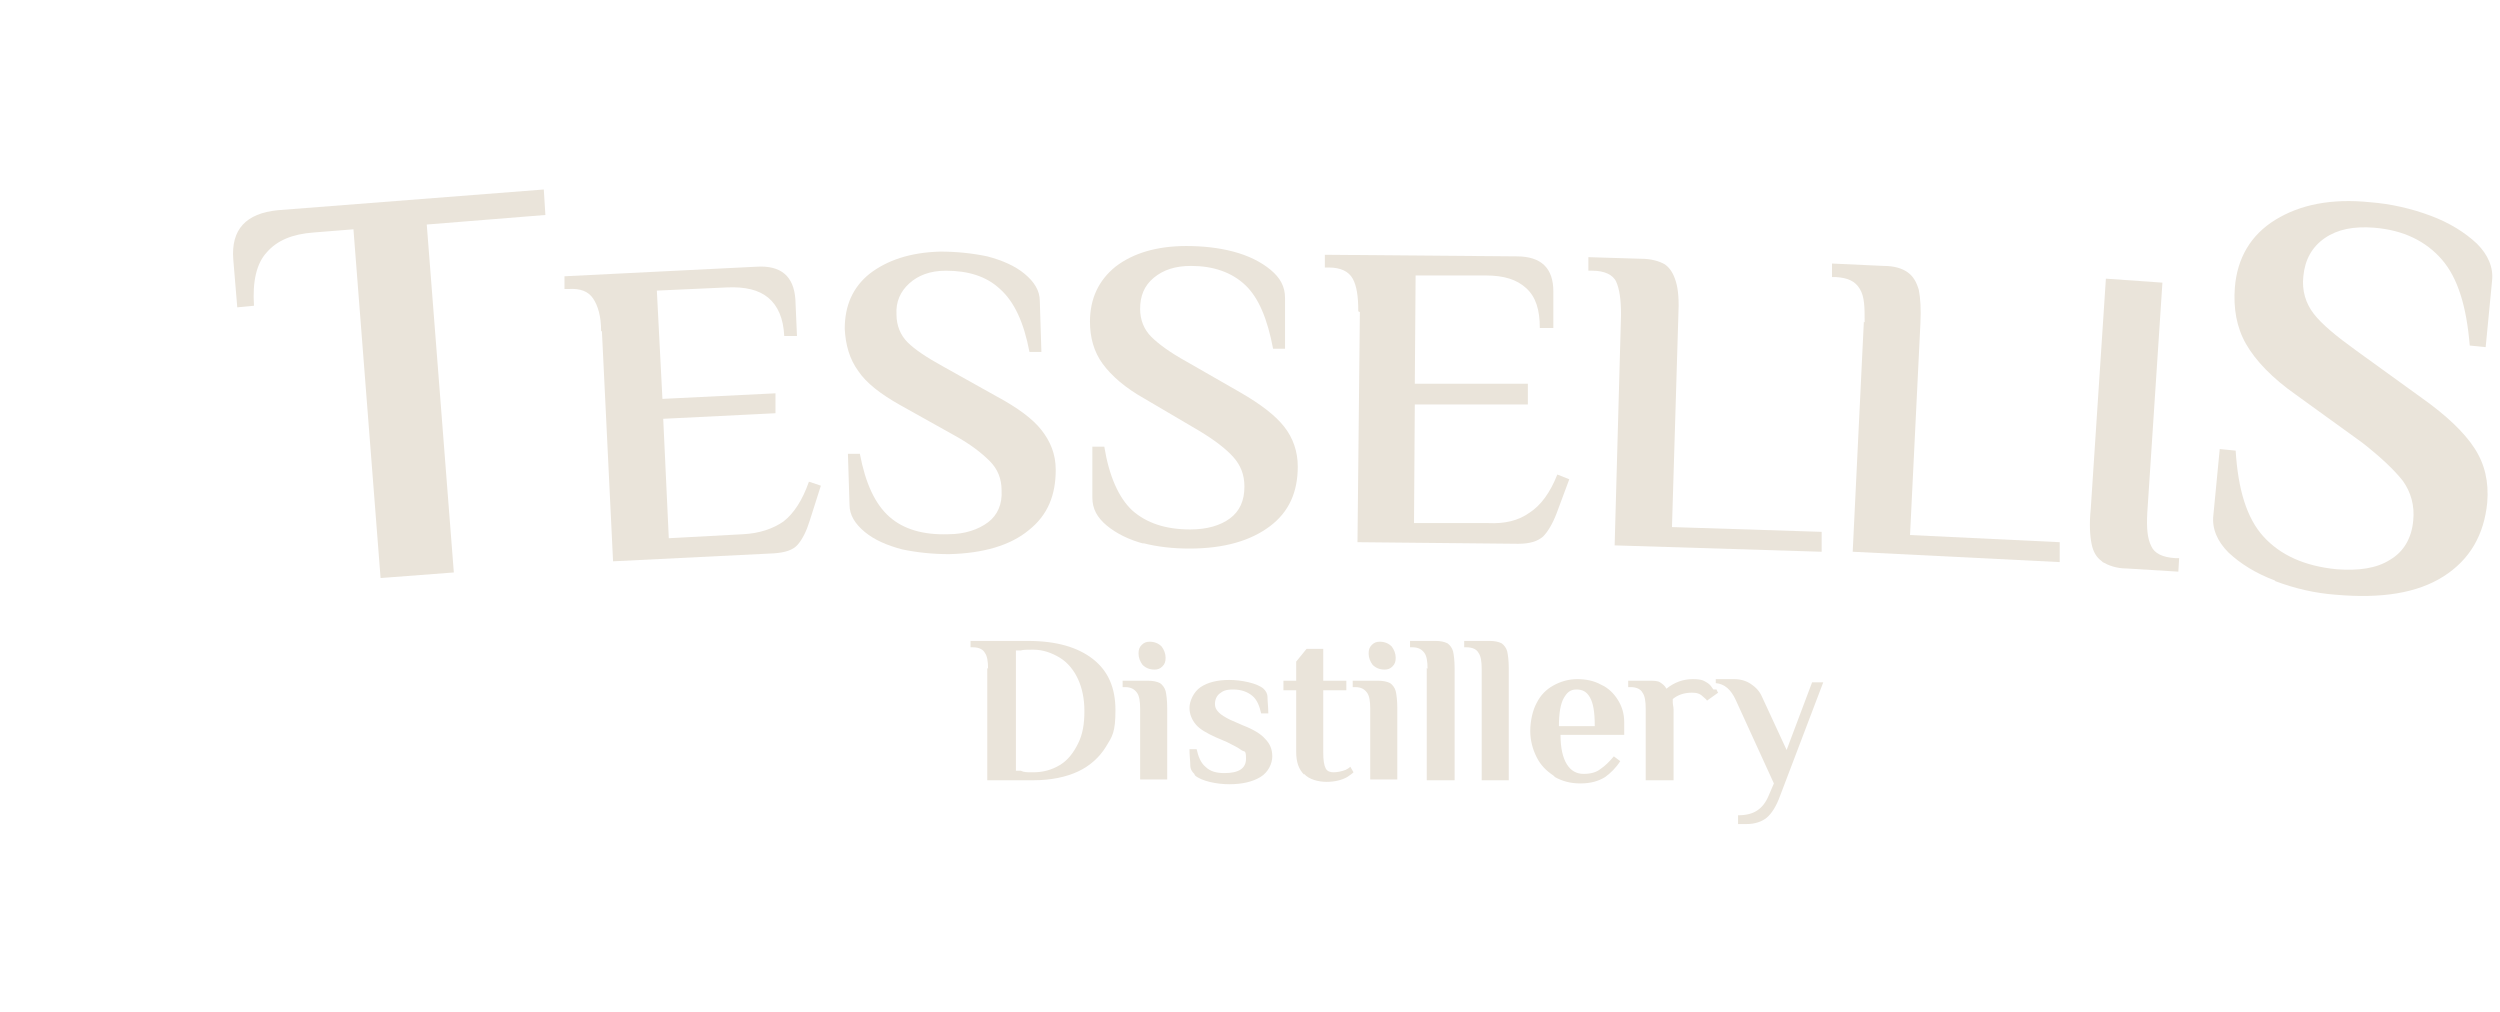<?xml version="1.0" encoding="UTF-8"?>
<svg id="Warstwa_1" xmlns="http://www.w3.org/2000/svg" version="1.1" viewBox="0 0 314 127.1">
  <!-- Generator: Adobe Illustrator 29.5.1, SVG Export Plug-In . SVG Version: 2.1.0 Build 141)  -->
  <defs>
    <style>
      .st0 {
        fill: #eae4da;
      }

      .st1 {
        fill: #755d32;
      }

      .st2 {
        fill: #fff;
      }

      .st3 {
        display: none;
      }
    </style>
  </defs>
  <g id="Warstwa_2" class="st3">
    <rect class="st1" y="-5.8" width="314" height="189"/>
  </g>
  <g id="Warstwa_3" class="st3">
    <g>
      <path class="st2" d="M90.1,124.4v-1h2.8v1h-2.8ZM91.2,124.3v-10.8h2.2v6.8c0,0,0,2.3,0,2.3v1.7h-2.1ZM95.8,124.4c-.7,0-1.2,0-1.7-.4s-.9-.7-1.1-1.3c-.3-.6-.4-1.4-.4-2.3s0-1.7.4-2.2c.3-.6.7-1,1.1-1.3.5-.3,1.1-.4,1.7-.4s1.4.2,2,.5,1,.8,1.4,1.4c.3.6.5,1.3.5,2.1s-.2,1.6-.5,2.2-.8,1.1-1.4,1.4-1.2.5-2,.5v-.2ZM95.4,122.5c.4,0,.7,0,1-.3s.5-.4.7-.8.3-.7.3-1.2,0-.8-.3-1.2-.4-.6-.7-.7-.6-.3-1-.3-.7,0-1,.3c-.3.2-.5.4-.7.7s-.3.7-.3,1.2,0,.8.3,1.2.4.6.7.8c.3.2.6.3,1,.3ZM95.8,124.4v-1h4.4v1h-4.4Z"/>
      <path class="st2" d="M106.1,124.5l-3.4-8.1h2.3l2.7,6.5-1.6,1.6ZM104.8,127.1c-.3,0-.7,0-1,0-.3,0-.7-.2-1-.4l.7-1.6c.3.2.7.4,1.1.4s.6,0,.8-.2c.2-.2.4-.4.5-.8l.4-1,.2-.2,2.8-6.7h2.1l-3.5,8.3c-.4.9-.8,1.5-1.3,1.9s-1.1.6-1.8.6v-.2Z"/>
      <path class="st2" d="M96.1,124.4v-1h27.6v1h-27.6ZM122.3,124.3v-10.8h2.2v6.8c0,0,0,2.3,0,2.3v1.7h-2.1ZM126.8,124.4c-.7,0-1.2,0-1.7-.4s-.9-.7-1.1-1.3c-.3-.6-.4-1.4-.4-2.3s0-1.7.4-2.2c.3-.6.7-1,1.1-1.3.5-.3,1.1-.4,1.7-.4s1.4.2,2,.5,1,.8,1.4,1.4c.3.6.5,1.3.5,2.1s-.2,1.6-.5,2.2-.8,1.1-1.4,1.4c-.6.3-1.2.5-2,.5v-.2ZM126.5,122.5c.4,0,.7,0,1-.3s.5-.4.7-.8.3-.7.3-1.2,0-.8-.3-1.2-.4-.6-.7-.7-.6-.3-1-.3-.7,0-1,.3c-.3.2-.5.4-.7.7s-.3.7-.3,1.2,0,.8.3,1.2.4.6.7.8c.3.2.6.3,1,.3ZM126.8,124.4v-1h7.3v1h-7.3Z"/>
      <path class="st2" d="M133.9,123.4h3.4v1h-3.4v-1ZM137.3,124.4c-.6,0-1.1,0-1.5-.3-.4-.2-.8-.5-1-.9s-.4-.8-.4-1.2.1-.9.3-1.2.6-.6,1.1-.8c.5-.2,1.1-.3,1.9-.3h2v1.3h-1.8c-.5,0-.9,0-1.1.3-.2.2-.3.4-.3.6s.1.5.3.7.5.3.9.3.7,0,1-.3.5-.4.6-.8l.3,1c-.2.5-.5.9-.9,1.1-.4.3-1,.4-1.7.4h.3ZM139.7,124.2v-1.8c-.1,0-.1-2.7-.1-2.7,0-.5-.1-.9-.4-1.1s-.7-.4-1.3-.4-.8,0-1.2.2c-.4,0-.7.3-1,.5l-.8-1.6c.4-.3.9-.5,1.5-.7s1.2-.2,1.8-.2c1.2,0,2.1.3,2.8.8.7.6,1,1.4,1,2.6v4.4h-2.3ZM139.7,123.4h66.6v1h-66.6v-1h0Z"/>
      <path class="st2" d="M145.7,123.4h6.3v1h-6.3v-1ZM146.7,124.2v-7.8h2.1v2.2l-.3-.6c.2-.5.6-1,1.1-1.2.5-.3,1.1-.4,1.9-.4v2.1h-.5c-.6,0-1.1.2-1.5.5-.4.4-.6.9-.6,1.6v3.7h-2.2Z"/>
      <path class="st2" d="M154.7,124.4v-1h6.3v1h-6.3ZM154.9,118.2v-1.7h5.4v1.7h-5.4ZM159,124.3c-.9,0-1.6-.2-2.1-.7s-.8-1.2-.8-2.1v-6.8h2.2v6.8c0,.3,0,.6.3.8.2.2.4.3.7.3s.7,0,.9-.3l.6,1.6c-.2.2-.5.3-.8.4-.3,0-.7,0-1,0h0Z"/>
      <path class="st2" d="M163.7,124.4v-1h9.5v1h-9.5ZM168.4,124.3c-.8,0-1.5-.2-2.2-.5-.6-.3-1.1-.8-1.5-1.4s-.5-1.3-.5-2.1.2-1.5.5-2.1c.4-.6.9-1.1,1.5-1.4s1.4-.5,2.2-.5,1.6.2,2.2.5,1.1.8,1.5,1.4.5,1.3.5,2.1-.2,1.5-.5,2.1c-.4.6-.9,1.1-1.5,1.4s-1.4.5-2.2.5ZM168.4,122.5c.4,0,.7,0,1-.3s.5-.4.7-.8c.2-.3.3-.7.3-1.2s0-.8-.3-1.2-.4-.6-.7-.7-.6-.3-1-.3-.7,0-1,.3c-.3.2-.5.4-.7.7s-.3.7-.3,1.2,0,.8.3,1.2c.2.3.4.6.7.8.3.2.6.3,1,.3Z"/>
      <path class="st2" d="M176,123.4h7.7v1h-7.7v-1ZM179.6,124.3c-.7,0-1.3,0-1.9-.2-.6-.2-1.1-.4-1.5-.6l.7-1.6c.4.2.8.4,1.3.5s1,.2,1.4.2.9,0,1.1-.2c.2,0,.3-.3.3-.5s0-.3-.3-.4c-.2,0-.4-.2-.7-.2s-.6,0-.9,0c-.3,0-.7,0-1-.2-.3,0-.6-.2-.9-.4-.3-.2-.5-.4-.7-.7-.2-.3-.3-.6-.3-1.1s.1-.9.4-1.3c.3-.4.7-.7,1.2-.9.5-.2,1.2-.3,1.9-.3s1.1,0,1.6.2c.5,0,1,.3,1.4.5l-.8,1.6c-.4-.2-.7-.4-1.1-.4s-.7,0-1.1,0-.9,0-1.1.2c-.2,0-.3.3-.3.5s0,.3.3.4.4.2.7.2.6,0,.9,0c.3,0,.7,0,1,.2.3,0,.6.2.9.4.3.2.5.4.7.7.2.3.3.6.3,1.1s-.1.9-.4,1.3c-.3.4-.7.7-1.2.9-.5.2-1.2.3-2,.3h.1Z"/>
      <path class="st2" d="M186.5,124.4v-1h7.9v1h-7.9ZM187.1,124.2v-1.4l4.6-5.4.4.7h-4.9v-1.7h6.7v1.4l-4.6,5.4-.4-.7h5.1v1.7h-6.9Z"/>
      <path class="st2" d="M204.2,124.4v-1h4.9v1h-4.9ZM209.1,124.4l-2.1-.2-2.8-7.8h2.1l2.3,6.7h-1l2.4-6.7h1.9l2.3,6.7h-1l2.4-6.7h2l-2.8,7.8-2.1.2-2.1-5.9h.6l-2.2,5.9h.1ZM212.8,124.4v-1h57v1h-57,0Z"/>
      <path class="st2" d="M220.5,123.4h4.4v1h-4.4v-1ZM222.7,115.3c-.4,0-.8,0-1-.4-.3-.2-.4-.5-.4-.9s.1-.7.4-.9c.3-.2.6-.4,1-.4s.8,0,1,.3c.3.2.4.5.4.9s-.1.7-.4.9c-.3.2-.6.4-1,.4h0ZM221.6,124.2v-7.8h2.2v7.8h-2.2Z"/>
      <path class="st2" d="M227.8,124.4v-1h4.4v1h-4.4ZM228.8,124.2v-10.7h2.2v10.7h-2.2Z"/>
      <path class="st2" d="M235,123.4h8.6v1h-8.6v-1ZM239.8,124.3c-.8,0-1.6-.2-2.2-.5s-1.2-.8-1.5-1.4c-.4-.6-.6-1.3-.6-2.1s.2-1.5.6-2.1c.4-.6.9-1.1,1.5-1.4s1.4-.5,2.2-.5,1.5.2,2.1.5,1,.8,1.3,1.4l-1.7,1c-.2-.3-.4-.6-.7-.8s-.6-.3-1-.3-.7,0-1,.3-.6.4-.7.7c-.2.3-.3.7-.3,1.2s0,.9.3,1.2c.2.3.4.6.7.7.3.2.6.3,1,.3s.7,0,1-.3.6-.4.8-.8l1.7.9c-.3.6-.7,1.1-1.3,1.5s-1.3.5-2.1.5h-.1Z"/>
      <path class="st2" d="M246.3,124.4v-1h7.9v1h-7.9ZM246.9,124.2v-1.4l4.6-5.4.4.7h-4.9v-1.7h6.7v1.4l-4.6,5.4-.4-.7h5.1v1.7h-6.9Z"/>
      <path class="st2" d="M260.3,124.5l-3.4-8.1h2.3l2.7,6.5-1.6,1.6ZM256.9,124.4v-1h8.7v1h-8.7ZM259,127.1c-.3,0-.7,0-1,0-.3,0-.7-.2-1-.4l.7-1.6c.3.2.7.4,1.1.4s.6,0,.8-.2c.2-.2.4-.4.5-.8l.4-1,.2-.2,2.8-6.7h2.1l-3.5,8.3c-.4.9-.8,1.5-1.3,1.9s-1.1.6-1.8.6v-.2Z"/>
      <path class="st2" d="M268.4,123.4h3.3v1h-3.3v-1ZM274.2,116.3c.6,0,1.2,0,1.6.4.5.2.9.6,1.1,1.1.3.5.4,1.2.4,1.9v4.4h-2.2v-4.1c0-.6-.1-1.1-.4-1.4s-.7-.4-1.2-.4-.7,0-1,.2-.5.4-.7.7c-.2.3-.2.7-.2,1.2v3.8h-2.2v-7.8h2.1v2.1l-.4-.6c.3-.5.7-.9,1.2-1.2.5-.3,1.1-.4,1.8-.4h.1ZM272.1,115.4l1.9-2.1h2.4l-2.6,2.1h-1.8.1ZM275.1,123.4h17.4v1h-17.4v-1Z"/>
      <path class="st2" d="M281.2,123.4h7.7v1h-7.7v-1ZM284.9,124.3c-.7,0-1.3,0-1.9-.2s-1.1-.4-1.5-.6l.7-1.6c.4.2.8.4,1.3.5s1,.2,1.4.2.9,0,1.1-.2c.2,0,.3-.3.3-.5s0-.3-.3-.4c-.2,0-.4-.2-.7-.2s-.6,0-.9,0c-.3,0-.7,0-1-.2-.3,0-.6-.2-.9-.4-.3-.2-.5-.4-.7-.7-.2-.3-.3-.6-.3-1.1s.1-.9.4-1.3.7-.7,1.2-.9c.5-.2,1.2-.3,1.9-.3s1.1,0,1.6.2c.5,0,1,.3,1.4.5l-.8,1.6c-.4-.2-.7-.4-1.1-.4s-.7,0-1.1,0-.9,0-1.1.2c-.2,0-.3.3-.3.5s0,.3.3.4.4.2.7.2.6,0,.9,0c.3,0,.7,0,1,.2.3,0,.6.2.9.4.3.2.5.4.7.7.2.3.3.6.3,1.1s-.1.9-.4,1.3-.7.7-1.2.9c-.5.2-1.2.3-2,.3h.1Z"/>
      <path class="st2" d="M291.8,124.4v-1h3.3v1h-3.3ZM292.8,124.2v-10.7h2.2v10.7h-2.2ZM294.7,122.6v-2.8l3.7-3.4h2.7l-3.5,3.5-1.2,1s-1.7,1.7-1.7,1.7ZM298.8,124.4l-2.8-3.4,1.4-1.7,3.9,5-2.6.2h.1ZM298.8,124.4v-1h6.5v1h-6.5Z"/>
      <path class="st2" d="M304.2,123.4h4.4v1h-4.4v-1ZM306.4,115.3c-.4,0-.8,0-1-.4-.3-.2-.4-.5-.4-.9s.1-.7.4-.9c.3-.2.6-.4,1-.4s.8,0,1,.3c.3.2.4.5.4.9s-.1.7-.4.9c-.3.2-.6.4-1,.4h0ZM305.3,124.2v-7.8h2.2v7.8h-2.2Z"/>
    </g>
  </g>
  <g>
    <g>
      <path class="st0" d="M124.1,84c0-.9-.1-1.6-.4-2-.2-.4-.7-.7-1.5-.7h-.3v-.8h7.2c3.6,0,6.3.8,8.2,2.3,1.9,1.5,2.8,3.6,2.8,6.4s-.4,3.3-1.2,4.6c-.8,1.3-2,2.4-3.5,3.1-1.5.7-3.4,1.1-5.6,1.1h-5.8v-14.1ZM129.8,97c1.2,0,2.3-.3,3.3-.9s1.7-1.5,2.3-2.7.8-2.5.8-4.1-.3-2.9-.8-4-1.3-2.1-2.3-2.7-2.1-1-3.3-1h-.2c-.6,0-1.1,0-1.4.1h-.6v15.1h.6c.4.2.8.2,1.4.2h.3Z"/>
      <path class="st0" d="M143.2,89c0-.9-.1-1.6-.4-2s-.7-.7-1.5-.7h-.3v-.8h3.2c.6,0,1.1.1,1.5.3.3.2.6.6.7,1s.2,1.2.2,2.1v9h-3.4v-9ZM143.5,83.5c-.3-.4-.5-.9-.5-1.4s.1-.8.4-1.1c.3-.3.6-.4,1-.4.6,0,1.1.2,1.5.6.3.4.5.9.5,1.4s-.1.8-.4,1.1c-.3.3-.6.4-1,.4-.6,0-1.1-.2-1.5-.6Z"/>
      <path class="st0" d="M150,97.2c-.3-.3-.5-.6-.5-1.1,0-.5-.1-1.2-.1-2h.9c.2.9.5,1.7,1.1,2.2.6.6,1.4.8,2.4.8,1.8,0,2.7-.6,2.7-1.8s-.2-.8-.6-1.1c-.4-.3-1-.6-1.8-1l-1.4-.6c-1.1-.5-2-1-2.5-1.6s-.8-1.3-.8-2.1.5-2,1.4-2.6c.9-.6,2.1-.9,3.6-.9s3.5.4,4.3,1.1c.3.3.5.6.5,1.1s.1,1.2.1,2h-.9c-.2-.9-.5-1.7-1.1-2.2s-1.4-.8-2.4-.8-1.3.2-1.7.5-.6.8-.6,1.3.2.8.5,1.1c.3.3.8.6,1.4.9l1.6.7c1.3.5,2.3,1.1,2.8,1.7.6.6.9,1.3.9,2.2s-.5,2-1.5,2.6c-1,.6-2.3.9-3.9.9s-3.5-.4-4.3-1.1Z"/>
      <path class="st0" d="M163.8,97.3c-.7-.7-1-1.6-1-2.9v-7.7h-1.6v-1.2h1.6v-2.4l1.3-1.6h2.1v4h2.9v1.2h-2.9v7.8c0,1,.1,1.6.3,2,.2.4.6.5,1,.5s1-.1,1.5-.3c.2-.1.4-.2.6-.4l.4.7c-.2.2-.5.4-.8.6-.7.4-1.6.6-2.6.6s-2.2-.3-2.8-1Z"/>
      <path class="st0" d="M172.1,89c0-.9-.1-1.6-.4-2s-.7-.7-1.5-.7h-.3v-.8h3.2c.6,0,1.1.1,1.5.3.3.2.6.6.7,1s.2,1.2.2,2.1v9h-3.4v-9ZM172.4,83.5c-.3-.4-.5-.9-.5-1.4s.1-.8.4-1.1c.3-.3.6-.4,1-.4.6,0,1.1.2,1.5.6.3.4.5.9.5,1.4s-.1.8-.4,1.1c-.3.3-.6.4-1,.4-.6,0-1.1-.2-1.5-.6Z"/>
      <path class="st0" d="M179.3,84c0-.9-.1-1.6-.4-2s-.7-.7-1.5-.7h-.3v-.8h3.2c.6,0,1.1.1,1.5.3.3.2.6.6.7,1s.2,1.2.2,2.1v14.1h-3.5v-14.1Z"/>
      <path class="st0" d="M186.1,84c0-.9-.1-1.6-.4-2-.2-.4-.7-.7-1.5-.7h-.3v-.8h3.2c.6,0,1.1.1,1.5.3.3.2.6.6.7,1s.2,1.2.2,2.1v14.1h-3.4v-14.1Z"/>
      <path class="st0" d="M195.1,97.4c-.9-.6-1.6-1.3-2.1-2.3-.5-1-.8-2.1-.8-3.3s.3-2.6.8-3.5c.5-1,1.2-1.7,2.1-2.2.9-.5,1.9-.8,3-.8s2.1.2,3,.7c.9.4,1.6,1.1,2.1,1.9.5.8.8,1.7.8,2.8s0,.7,0,1.1v.5h-8c0,1.7.3,2.9.8,3.7.5.8,1.2,1.2,2.1,1.2s1.6-.2,2.1-.6c.6-.4,1.1-.9,1.7-1.6l.8.6c-.5.8-1.2,1.5-1.9,2-.8.5-1.8.8-3.1.8s-2.3-.3-3.2-.8ZM200.3,91.1c0-1.7-.2-2.8-.6-3.5-.4-.7-.9-1-1.7-1s-1.2.4-1.6,1.1c-.4.7-.6,1.9-.6,3.5h4.5Z"/>
      <path class="st0" d="M215.6,86.6c.1.3.2.4.2.4l-1.4,1c-.1-.2-.3-.3-.5-.5-.4-.4-.8-.5-1.4-.5-1,0-1.8.3-2.4.8v.4c0,.3.1.6.1.9v8.9h-3.5v-9c0-.9-.1-1.6-.4-2-.2-.4-.7-.7-1.5-.7h-.3v-.8h2.6c.6,0,1.1,0,1.4.2.3.2.6.4.8.8,1-.8,2.1-1.2,3.3-1.2s1.4.2,1.9.5c.3.2.5.5.7.8Z"/>
      <path class="st0" d="M218.3,102.4c1,0,1.8-.2,2.4-.6.6-.4,1.1-1,1.5-2l.6-1.4-4.8-10.5c-.6-1.3-1.4-2-2.5-2.1v-.5h2.3c.8,0,1.5.2,2.1.6.6.4,1.1.9,1.4,1.6l3.1,6.7,3.2-8.5h1.4l-5.4,14.2c-.5,1.4-1.1,2.3-1.7,2.8s-1.5.8-2.5.8h-1.1v-.9Z"/>
    </g>
    <g>
      <path class="st0" d="M44.4,28.8l-5,.4c-2.7.2-4.6,1-5.9,2.5-1.3,1.4-1.8,3.7-1.6,6.7l-2.1.2-.5-6c-.3-3.8,1.6-5.8,5.6-6.2l33.4-2.6.2,3.2-14.9,1.2,3.4,43.7-9.2.7-3.4-43.7Z"/>
      <path class="st0" d="M75.5,41.6c0-1.9-.4-3.2-1-4.1-.6-.9-1.6-1.3-3.1-1.2h-.5s0-1.6,0-1.6l24.1-1.2c3.1-.2,4.7,1.2,4.9,4.1l.2,4.6h-1.6c-.1-2.2-.8-3.8-2-4.8-1.2-1-2.9-1.4-5.2-1.3l-8.8.4.7,13.6,14.2-.7v2.5c.1,0-14.1.7-14.1.7l.7,15,9.3-.5c2.1-.1,3.8-.7,5.1-1.6,1.3-1,2.4-2.7,3.2-5l1.5.5-1.4,4.4c-.4,1.3-.9,2.3-1.5,3-.6.7-1.6,1-3,1.1l-20.2,1-1.4-28.9Z"/>
      <path class="st0" d="M113.3,69c-1.9-.5-3.5-1.2-4.7-2.2-1.2-1-1.9-2.1-1.9-3.4l-.2-6.4h1.5c.7,3.7,1.9,6.3,3.7,7.9,1.8,1.6,4.3,2.3,7.4,2.2,2.1,0,3.8-.6,5-1.5,1.2-.9,1.8-2.3,1.7-4,0-1.5-.5-2.7-1.5-3.7s-2.4-2.1-4.4-3.2l-6.8-3.8c-2.5-1.4-4.3-2.8-5.3-4.3-1.1-1.5-1.6-3.3-1.7-5.3,0-2.9,1-5.2,3.1-6.9,2.2-1.7,5.1-2.7,8.9-2.8,2,0,4,.2,5.9.6,1.9.5,3.5,1.2,4.7,2.2,1.2,1,1.9,2.1,1.9,3.4l.2,6.4h-1.5c-.7-3.7-1.9-6.3-3.7-7.9-1.7-1.6-4-2.3-6.8-2.3-2,0-3.5.6-4.6,1.6-1.1,1-1.7,2.3-1.6,3.9,0,1.4.5,2.6,1.4,3.5.9.9,2.4,1.9,4.4,3l6.8,3.8c2.6,1.4,4.5,2.8,5.6,4.2,1.1,1.4,1.8,3,1.8,5,0,3.2-1,5.7-3.4,7.6-2.3,1.9-5.7,2.9-10,3-2,0-4-.2-5.9-.6Z"/>
      <path class="st0" d="M143.7,68.3c-1.9-.5-3.5-1.3-4.7-2.3-1.2-1-1.8-2.1-1.8-3.5v-6.4c0,0,1.5,0,1.5,0,.6,3.7,1.8,6.4,3.5,8,1.8,1.6,4.2,2.4,7.3,2.4,2.1,0,3.8-.5,5-1.4,1.2-.9,1.8-2.2,1.8-4,0-1.5-.5-2.7-1.4-3.7-.9-1-2.3-2.1-4.3-3.3l-6.8-4c-2.5-1.4-4.2-2.9-5.3-4.4-1.1-1.5-1.6-3.3-1.6-5.3,0-2.9,1.1-5.2,3.2-6.9,2.2-1.7,5.2-2.6,8.9-2.6,2,0,4,.2,5.9.7,1.9.5,3.5,1.3,4.7,2.3,1.2,1,1.8,2.1,1.8,3.5v6.4c0,0-1.5,0-1.5,0-.7-3.7-1.8-6.4-3.5-8s-4-2.4-6.8-2.4c-2,0-3.5.5-4.7,1.5s-1.7,2.3-1.7,3.9c0,1.4.5,2.6,1.4,3.5.9.9,2.4,2,4.4,3.1l6.8,3.9c2.6,1.5,4.4,2.9,5.5,4.3,1.1,1.4,1.7,3.1,1.7,5,0,3.2-1.1,5.7-3.5,7.5-2.4,1.8-5.7,2.8-10.1,2.8-2,0-4-.2-5.9-.7Z"/>
      <path class="st0" d="M170.6,39.1c0-1.9-.2-3.2-.7-4.1-.5-.9-1.5-1.4-3-1.4h-.5s0-1.6,0-1.6l24.1.2c3.1,0,4.6,1.5,4.6,4.4v4.6s-1.7,0-1.7,0c0-2.3-.5-3.9-1.7-5s-2.8-1.6-5.1-1.6h-8.8c0,0-.1,13.6-.1,13.6h14.2c0,.1,0,2.6,0,2.6h-14.2c0-.1-.1,14.9-.1,14.9h9.3c2.1.1,3.8-.3,5.2-1.3,1.4-.9,2.6-2.5,3.5-4.8l1.5.6-1.6,4.3c-.5,1.3-1.1,2.3-1.7,2.9-.7.6-1.7.9-3.1.9l-20.2-.2.3-28.9Z"/>
      <path class="st0" d="M203.6,39.5c0-1.9-.2-3.2-.6-4.1s-1.5-1.4-3-1.4h-.5s0-1.7,0-1.7l6.6.2c1.3,0,2.3.3,3,.7.7.5,1.1,1.2,1.4,2.2.3,1,.4,2.4.3,4.3l-.8,26.5,18.8.6v2.5c0,0-26-.8-26-.8l.8-28.9Z"/>
      <path class="st0" d="M234.2,40.5c0-1.9,0-3.2-.6-4.2s-1.5-1.4-3-1.5h-.5s0-1.7,0-1.7l6.5.3c1.3,0,2.3.3,3,.8s1.1,1.2,1.4,2.2c.2,1,.3,2.4.2,4.3l-1.3,26.5,18.8.9v2.5c-.1,0-26-1.3-26-1.3l1.4-28.9Z"/>
      <path class="st0" d="M264,70.5c-.7-.5-1.1-1.2-1.3-2.2-.2-1-.3-2.5-.1-4.4l1.9-28.9,7.1.5-1.9,28.9c-.1,1.9,0,3.2.5,4.2.4.9,1.4,1.4,3,1.5h.5s-.1,1.7-.1,1.7l-6.5-.4c-1.3,0-2.3-.4-3-.8Z"/>
      <path class="st0" d="M285.7,72.9c-2.4-.9-4.3-2.1-5.8-3.5-1.4-1.4-2.1-3-1.9-4.7l.8-8.3,2,.2c.3,4.9,1.4,8.5,3.5,10.8s5.1,3.7,9.2,4.1c2.7.2,5-.1,6.7-1.2,1.7-1,2.7-2.7,2.9-4.9.2-1.9-.3-3.6-1.3-5-1.1-1.4-2.8-3-5.1-4.8l-8.3-6c-3-2.1-5.1-4.3-6.3-6.4-1.2-2.1-1.6-4.5-1.4-7.1.3-3.7,2-6.6,5.1-8.5,3.1-1.9,7-2.7,11.9-2.2,2.6.2,5.2.8,7.6,1.7,2.4.9,4.3,2.1,5.8,3.5,1.4,1.4,2.1,3,1.9,4.7l-.8,8.3-2-.2c-.4-4.9-1.5-8.5-3.5-10.8-2-2.3-4.8-3.7-8.5-4-2.6-.2-4.6.2-6.2,1.3-1.6,1.1-2.5,2.7-2.7,4.8-.2,1.8.3,3.4,1.3,4.7,1,1.3,2.8,2.8,5.3,4.6l8.3,6c3.1,2.2,5.3,4.3,6.6,6.3,1.3,2,1.8,4.2,1.6,6.8-.4,4.1-2.2,7.2-5.5,9.3-3.3,2.1-7.8,2.8-13.5,2.3-2.7-.2-5.2-.8-7.6-1.7Z"/>
    </g>
  </g>
</svg>